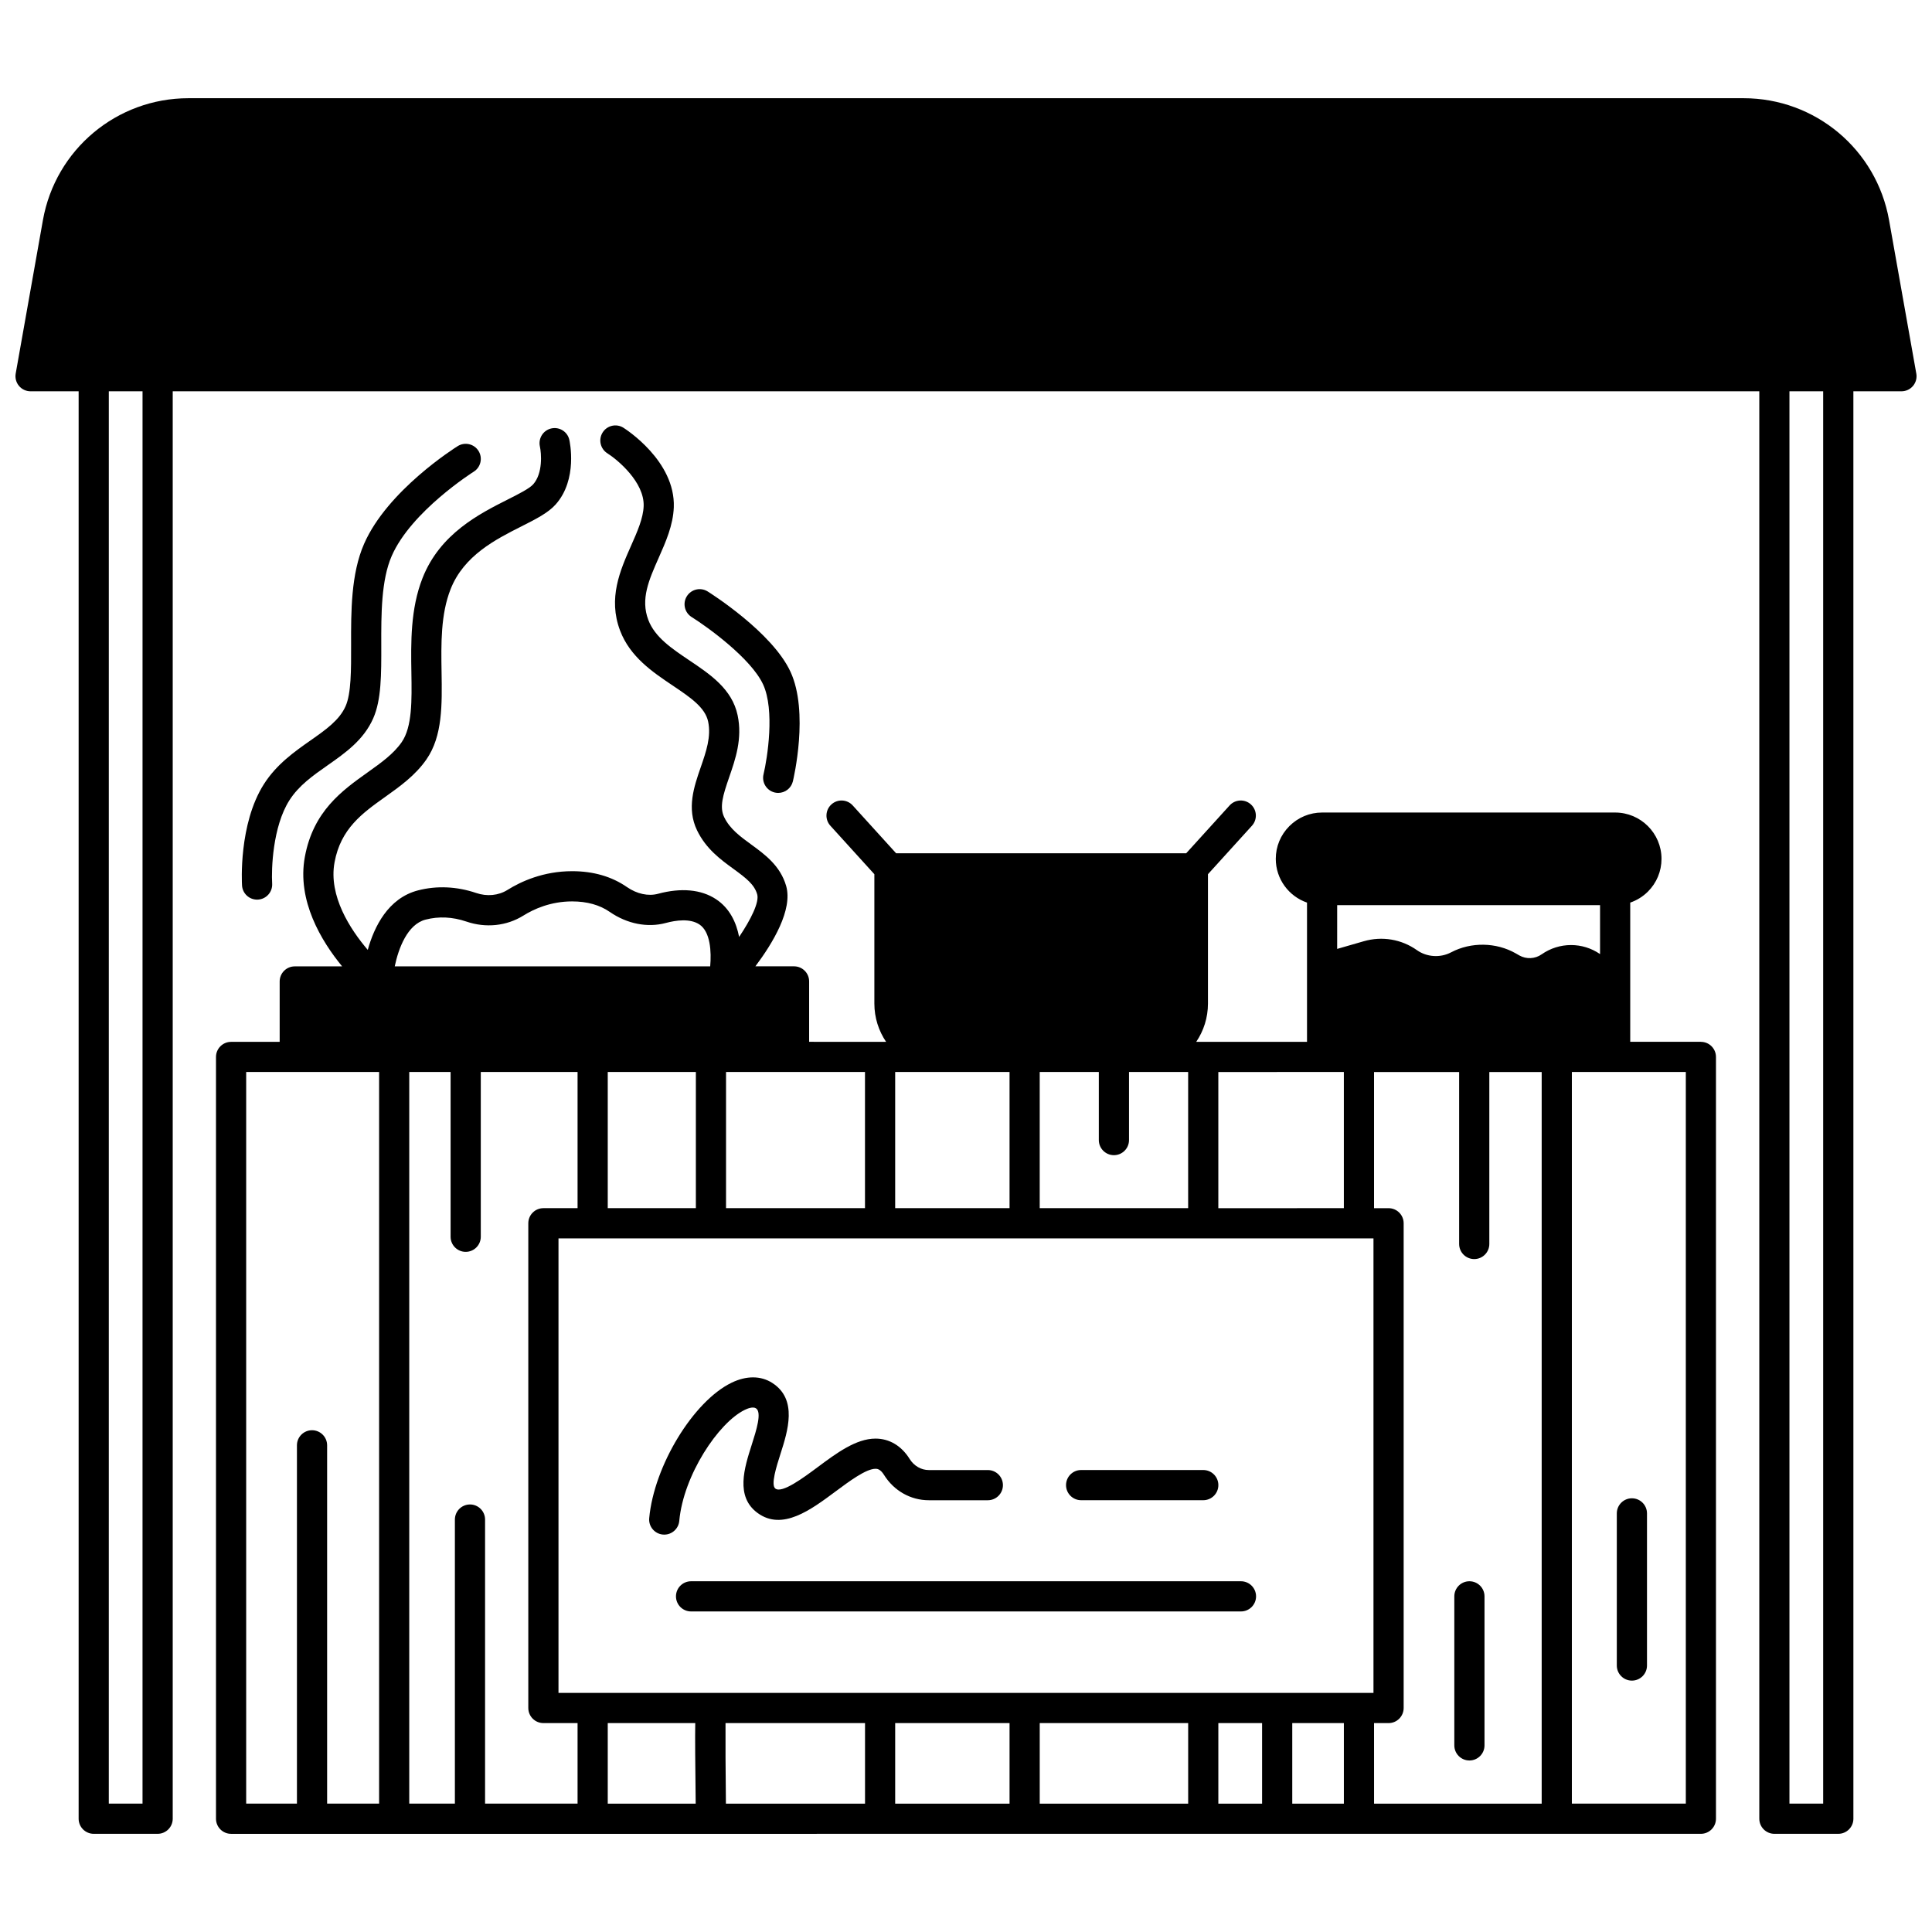 <?xml version="1.0" encoding="UTF-8"?>
<!-- Uploaded to: ICON Repo, www.iconrepo.com, Generator: ICON Repo Mixer Tools -->
<svg width="800px" height="800px" version="1.1" viewBox="144 144 512 512" xmlns="http://www.w3.org/2000/svg">
 <defs>
  <clipPath id="a">
   <path d="m148.09 170h503.81v460h-503.81z"/>
  </clipPath>
 </defs>
 <g clip-path="url(#a)">
  <path d="m651.84 243-7.219-40.668c-3.332-18.719-19.547-32.305-38.559-32.305h-412.12c-19.012 0-35.23 13.586-38.566 32.305l-7.215 40.668c-0.207 1.164 0.113 2.359 0.871 3.269 0.758 0.906 1.883 1.43 3.062 1.43h12.746v378.28c0 2.207 1.789 4 4 4h16.934c2.207 0 4-1.789 4-4v-378.28h420.46v378.28c0 2.207 1.789 4 4 4h16.934c2.207 0 4-1.789 4-4l-0.004-378.28h12.746c1.184 0 2.305-0.523 3.062-1.43 0.762-0.906 1.078-2.102 0.871-3.266zm-470.07 378.97h-8.938l0.004-374.28h8.938zm445.39 0h-8.938v-374.28h8.938z"/>
 </g>
 <path d="m594.75 420.09h-18.723v-15.645-0.004-21.242c1.738-0.598 3.34-1.574 4.688-2.914 2.32-2.32 3.602-5.406 3.602-8.684 0-6.769-5.512-12.273-12.285-12.273h-77.66c-3.273 0-6.352 1.277-8.676 3.602-2.32 2.32-3.602 5.402-3.602 8.676 0 5.367 3.469 9.93 8.277 11.594v36.898h-29.359c1.961-2.898 3.109-6.391 3.109-10.145v-34.281l11.656-12.844c1.484-1.637 1.363-4.164-0.273-5.648-1.633-1.484-4.164-1.363-5.648 0.273l-11.504 12.676h-76.867l-11.504-12.676c-1.484-1.637-4.012-1.758-5.648-0.273-1.637 1.484-1.758 4.012-0.273 5.648l11.656 12.844v34.281c0 3.754 1.148 7.246 3.109 10.145l-20.395-0.008v-16.004c0-2.207-1.789-4-4-4h-10.246c4.594-6.113 9.98-15.02 8.148-21.328-1.555-5.344-5.641-8.324-9.246-10.953-2.914-2.125-5.664-4.129-7.164-7.242-1.301-2.695-0.344-5.781 1.32-10.594 1.66-4.797 3.543-10.234 2.238-16.418-1.469-6.938-7.215-10.801-12.773-14.535-4.711-3.164-9.16-6.156-10.898-10.738-2.094-5.516 0.152-10.582 2.75-16.449 1.879-4.242 3.824-8.633 4.004-13.402 0.449-12.285-12.797-20.723-13.359-21.078-1.867-1.172-4.328-0.605-5.5 1.262-1.176 1.867-0.613 4.332 1.25 5.512 2.754 1.746 9.852 7.664 9.621 14.008-0.121 3.231-1.676 6.742-3.324 10.461-2.894 6.531-6.176 13.938-2.918 22.527 2.644 6.965 8.633 10.988 13.918 14.539 4.621 3.106 8.613 5.785 9.41 9.551 0.848 4.008-0.52 7.961-1.969 12.145-1.766 5.098-3.766 10.879-0.969 16.684 2.375 4.918 6.242 7.738 9.66 10.227 3.402 2.481 5.523 4.133 6.277 6.723 0.609 2.098-1.664 6.664-4.785 11.305-0.738-3.809-2.473-7.59-6.129-10.004-3.926-2.586-9.234-3.078-15.359-1.43-2.582 0.699-5.59 0.047-8.242-1.785-4.019-2.789-8.91-4.203-14.523-4.203-7.606 0-13.527 2.707-17.145 4.973-2.398 1.492-5.422 1.781-8.297 0.801-5.109-1.738-10.438-1.973-15.41-0.684-7.941 2.066-11.617 9.672-13.309 15.766-4.625-5.422-10.441-14.289-8.805-23.199 1.645-8.949 7.363-13.023 13.414-17.336 3.934-2.805 8.004-5.703 10.949-9.957 4.273-6.168 4.141-14.418 4-23.148-0.121-7.492-0.246-15.242 2.391-21.949 3.512-8.941 11.996-13.223 18.809-16.66 3.769-1.902 7.023-3.543 9.031-5.789 5.934-6.652 3.719-16.723 3.625-17.148-0.488-2.144-2.621-3.484-4.769-3.004s-3.5 2.613-3.031 4.766c0.395 1.801 0.84 7.113-1.789 10.059-1 1.117-3.879 2.57-6.668 3.977-7.606 3.836-18.023 9.094-22.652 20.875-3.215 8.184-3.07 17.117-2.945 25.004 0.121 7.41 0.234 14.41-2.578 18.469-2.148 3.106-5.484 5.481-9.016 7.996-6.754 4.812-14.41 10.266-16.641 22.402-2.129 11.586 4.375 22.309 9.875 29.004l-12.547 0.008c-2.207 0-4 1.789-4 4v16.004h-12.875c-2.207 0-4 1.789-4 4v201.88c0 2.207 1.789 4 4 4h127.22l262.29-0.004c2.207 0 4-1.789 4-4v-201.88c0-2.211-1.789-4-4-4zm-326.2 122.61c-2.207 0-4 1.789-4 4v75.281h-12.094v-193.89h10.957v43.664c0 2.207 1.789 4 4 4 2.207 0 4-1.789 4-4v-43.664h25.648v36.086h-9.055c-2.207 0-4 1.789-4 4v128.46c0 2.207 1.789 4 4 4h9.055v21.344h-24.512v-75.281c0-2.215-1.793-4.004-4-4.004zm104.68-114.61v36.086h-36.824v-36.086zm194.8-44.211v12.965l-0.047-0.031c-2.269-1.547-4.91-2.363-7.641-2.363-2.789 0-5.481 0.848-7.793 2.461-1.742 1.227-4.066 1.336-5.91 0.289l-0.949-0.543c-5.176-2.957-11.848-3.066-17.141-0.273-2.871 1.512-6.438 1.258-9.02-0.562-4.113-2.918-9.254-3.785-14.109-2.383l-7.059 2.035 0.004-11.594zm-67.895 44.211v36.086l-33.266 0.004v-36.086zm-208.13 164.55v-120.46h215.98v120.46zm36.406-164.55v36.086h-23.352v-36.086zm130.46 0v36.086h-39.336v-36.086h15.664v18.043c0 2.207 1.789 4 4 4 2.207 0 4-1.789 4-4v-18.043zm-47.332 0v36.086h-30.309v-36.086zm-106.48 172.55h23.188c-0.07 3.906-0.008 10.383 0.117 21.344h-23.305zm31.211 0h36.969v21.344h-36.867c-0.09-8.336-0.137-16.75-0.102-21.344zm44.961 0h30.309v21.344h-30.309zm38.309 0h39.336v21.344h-39.336zm47.332 0h11.594v21.344h-11.594zm19.59 0h13.676v21.344h-13.676zm21.672 0h3.848c2.207 0 4-1.789 4-4v-128.46c0-2.207-1.789-4-4-4h-3.848v-36.086h22.551v45.574c0 2.207 1.789 4 4 4 2.207 0 4-1.789 4-4v-45.574h13.875v193.89h-44.422zm-251.36-212.93c3.504-0.91 7.144-0.734 10.816 0.512 5.148 1.762 10.656 1.188 15.109-1.582 2.738-1.715 7.207-3.758 12.914-3.758 3.957 0 7.309 0.934 9.973 2.781 4.598 3.18 10.023 4.246 14.879 2.93 2.684-0.723 6.398-1.242 8.871 0.387 2.953 1.949 3.211 7.273 2.871 11.117h-83.598c0.996-4.777 3.356-11.137 8.164-12.387zm-47.535 40.379h35.227v193.89h-13.777v-94.953c0-2.207-1.789-4-4-4-2.207 0-4 1.789-4 4v94.953h-13.449zm381.52 193.89h-30.199v-193.89h30.199z"/>
 <path d="m226.25 340.25c-4.188 2.938-8.938 6.269-12.305 11.543-6.738 10.582-5.848 26.211-5.805 26.867 0.133 2.121 1.891 3.75 3.988 3.75 0.082 0 0.168-0.004 0.254-0.008 2.203-0.137 3.879-2.035 3.742-4.242-0.234-3.773 0.125-15.094 4.566-22.07 2.512-3.938 6.223-6.539 10.152-9.293 4.676-3.281 9.516-6.672 12.055-12.414 2.18-4.91 2.164-11.656 2.144-19.469-0.02-8.047-0.039-17.168 2.769-23.586 5.195-11.875 21.562-22.219 21.727-22.324 1.871-1.168 2.441-3.637 1.273-5.508-1.168-1.871-3.633-2.441-5.508-1.273-0.758 0.473-18.625 11.746-24.816 25.898-3.488 7.957-3.465 17.973-3.441 26.809 0.016 6.609 0.031 12.855-1.461 16.211-1.645 3.715-5.211 6.215-9.336 9.109z"/>
 <path d="m349.3 354.02c0.312 0.074 0.625 0.109 0.938 0.109 1.809 0 3.445-1.234 3.883-3.066 0.18-0.746 4.316-18.367-0.641-29.055-4.871-10.504-21.254-20.836-21.949-21.27-1.871-1.168-4.336-0.602-5.508 1.27s-0.605 4.34 1.266 5.512c4.176 2.617 15.723 10.93 18.938 17.855 3.141 6.769 1.148 19.496 0.117 23.824-0.516 2.148 0.809 4.305 2.957 4.82z"/>
 <path d="m576.47 589.38c2.207 0 4-1.789 4-4v-40.316c0-2.207-1.789-4-4-4-2.207 0-4 1.789-4 4v40.316c0 2.207 1.789 4 4 4z"/>
 <path d="m533.41 563.05c-2.207 0-4 1.789-4 4v39.496c0 2.207 1.789 4 4 4 2.207 0 4-1.789 4-4v-39.496c0-2.211-1.789-4-4-4z"/>
 <path d="m472.86 563.05h-145.72c-2.207 0-4 1.789-4 4 0 2.207 1.789 4 4 4h145.73c2.207 0 4-1.789 4-4-0.004-2.211-1.793-4-4.004-4z"/>
 <path d="m430.51 541.57h32.367c2.207 0 4-1.789 4-4 0-2.207-1.789-4-4-4h-32.367c-2.207 0-4 1.789-4 4 0 2.211 1.789 4 4 4z"/>
 <path d="m341.35 517.64c0.773-0.379 2.191-0.934 2.988-0.418 1.625 1.047 0.098 5.832-1.129 9.676-1.953 6.113-4.383 13.719 1.562 18.059 6.551 4.789 14.051-0.789 20.668-5.711 3.598-2.676 8.07-6.004 10.578-6.004h0.004c0.371 0 1.246 0 2.254 1.625 2.621 4.203 7.055 6.711 11.859 6.711h15.652c2.207 0 4-1.789 4-4 0-2.207-1.789-4-4-4h-15.652c-2.027 0-3.922-1.102-5.07-2.941-2.164-3.481-5.375-5.394-9.039-5.394h-0.012c-5.152 0-10.336 3.856-15.348 7.586-3.738 2.781-9.383 6.981-11.176 5.668-1.289-0.941 0.289-5.891 1.336-9.168 1.953-6.109 4.625-14.473-2.156-18.832-3.027-1.953-6.871-1.973-10.82-0.051-10.137 4.934-20.527 22.035-21.801 35.879-0.203 2.199 1.418 4.144 3.617 4.348 0.125 0.012 0.246 0.016 0.371 0.016 2.043 0 3.785-1.559 3.977-3.633 1.117-12.16 10.398-26.035 17.336-29.414z"/>
</svg>